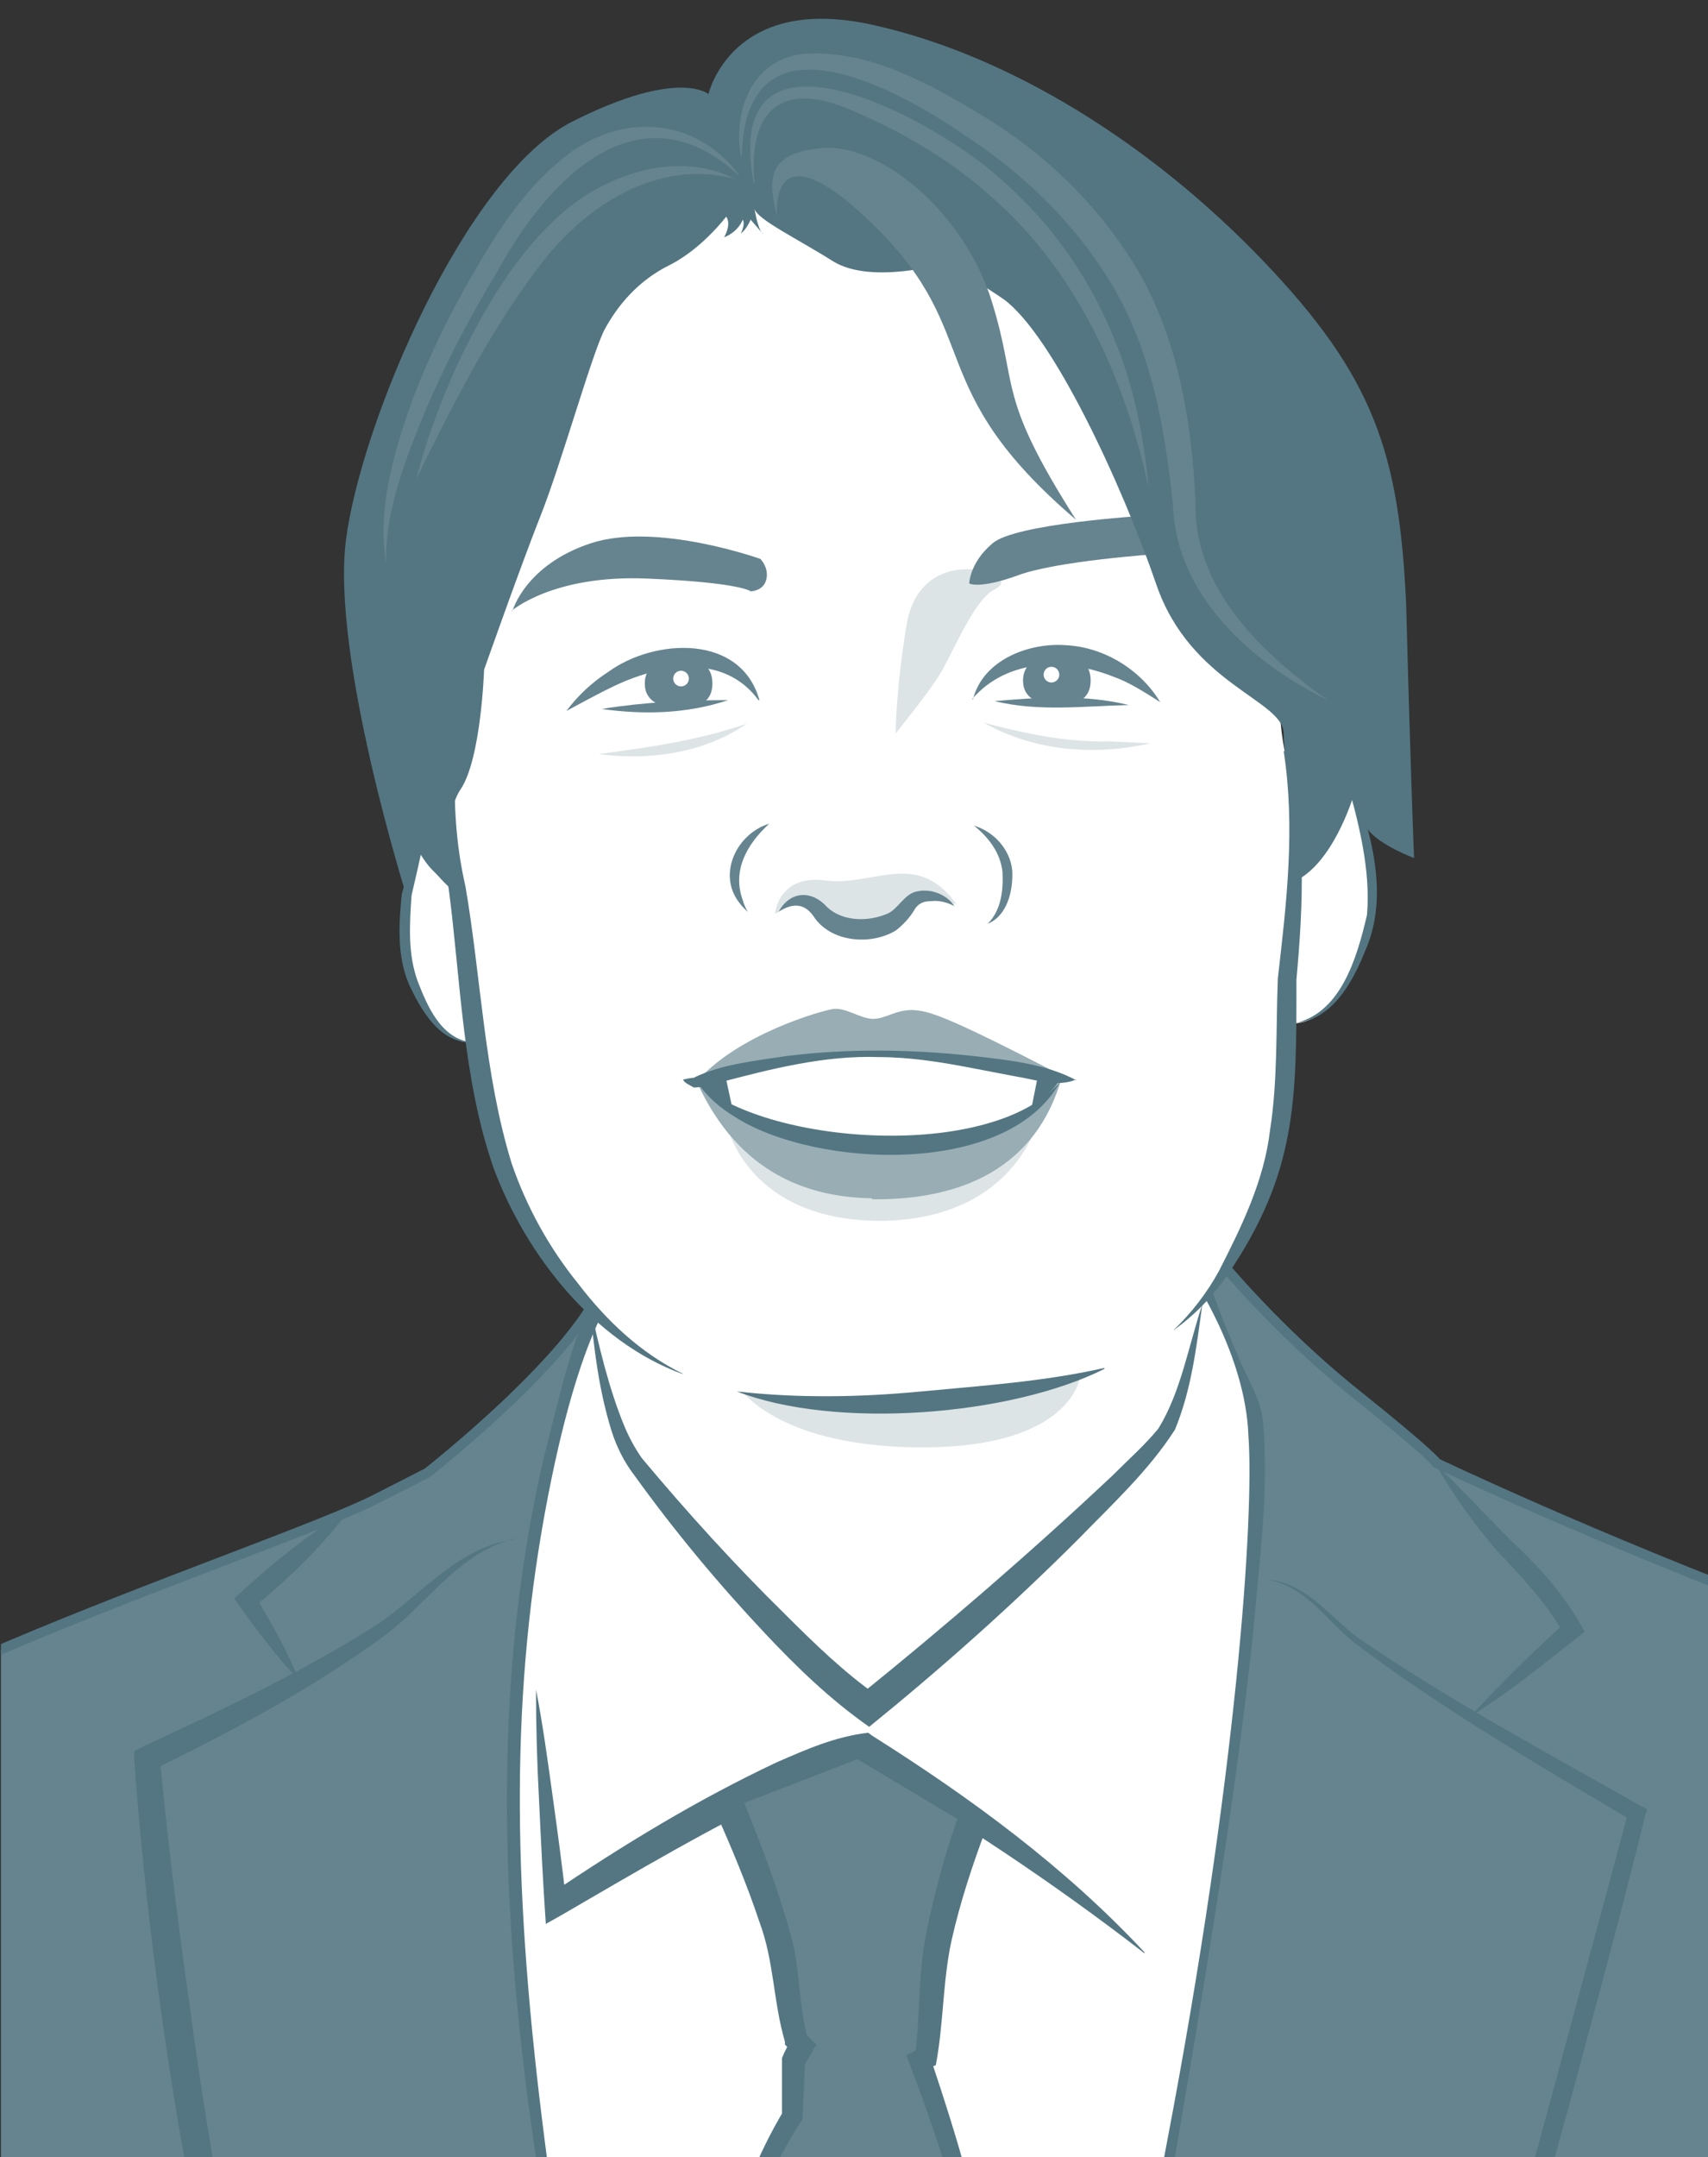 <?xml version="1.0" encoding="UTF-8"?>
<svg id="_レイヤー_2" xmlns="http://www.w3.org/2000/svg" version="1.1" xmlns:xlink="http://www.w3.org/1999/xlink" viewBox="0 0 174.3 220">
  <rect x="0" y="0" width="174.3" height="220" fill="#333333" stroke="none"/>
  <!-- Generator: Adobe Illustrator 29.7.1, SVG Export Plug-In . SVG Version: 2.1.1 Build 8)  -->
  <defs>
    <style>
      .st0 {
        fill: #65848f;
      }

      .st1 {
        stroke: #537682;
        stroke-miterlimit: 10;
      }

      .st1, .st2 {
        fill: none;
      }

      .st3 {
        fill: #537682;
      }

      .st4 {
        fill: #fff;
      }

      .st5 {
        fill: #dde4e6;
      }

      .st6 {
        fill: #98adb4;
      }

      .st7 {
        clip-path: url(#clippath);
      }
    </style>
    <clipPath id="clippath">
      <rect class="st2" x=".1" width="175" height="220"/>
    </clipPath>
  </defs>
  <g id="_レイヤー_1-2">
    <g class="st7">
      <g>
        <path class="st0" d="M-17.8,275.8s-6.9-25.6-7.3-59.3,6.9-37.6,6.9-37.6c0,0,3.9-4.6,19-11,15.1-6.4,32.2-12.3,37.5-15l5.3-2.7s14.7-11.5,17.9-19.1,63-2.5,63-2.5c0,0,5.8,7.1,13.8,13.5s8.3,7.1,8.3,7.1c0,0,15.9,7.6,36.4,15.3s27.6,16.1,27.6,16.1c0,0,5.8,5.8,7.7,20.7s7.7,18.7,8.3,32.9-1.5,41.5-1.5,41.5H-17.8Z"/>
        <path class="st1" d="M-17.8,275.8s-6.9-25.6-7.3-59.3,6.9-37.6,6.9-37.6c0,0,3.9-4.6,19-11,15.1-6.4,32.2-12.3,37.5-15l5.3-2.7s14.7-11.5,17.9-19.1,63-2.5,63-2.5c0,0,5.8,7.1,13.8,13.5s8.3,7.1,8.3,7.1c0,0,15.9,7.6,36.4,15.3s27.6,16.1,27.6,16.1c0,0,5.8,5.8,7.7,20.7s7.7,18.7,8.3,32.9-1.5,41.5-1.5,41.5H-17.8Z"/>
        <path class="st3" d="M65.2,278c-3.6-17.1-6.8-34.3-9.5-51.6-4.3-25.9-6.2-52.8,0-78.6,1.4-5.4,2.6-11,5-16,4.7-7.1,14.4-7.7,22-8.1,13.5-.2,26.9,2.2,40,5.2,1.1,3.1,2.3,6.3,3.6,9.3.9,2.3,2.4,4.4,2.6,6.9.6,7.1-.4,14.2-1,21.2-1.3,12.4-3.2,24.7-5.2,37-4,24.6-8.6,49.1-13.8,73.4,2.1-12.3,4.2-24.5,6.1-36.8,3.9-24.5,7.8-49.2,10.3-73.9.6-6.8,1.5-13.8.9-20.6-.1-.7-.2-1.2-.4-1.8-2.1-4.2-3.9-8.6-5.5-13l1,.9c-12.6-2.9-25.6-5-38.6-4.9-6.7.3-15.6.7-19.7,6.6-2.2,4.8-3.4,10.1-4.7,15.2-6.2,25.5-4.9,52-1.1,77.7,2.3,17.3,5.1,34.6,7.9,51.8h0Z"/>
        <path class="st4" d="M65.2,278s-6.4-34.7-9.6-59.6-3.6-44.4,0-64.1,7.8-23.3,7.8-23.3l58.2-.9s5.5,8,5.8,16.3c.6,8.3-1.2,34.8-8.3,72s-10.2,58.4-10.2,58.4l-43.7,1.2h0Z"/>
        <path class="st4" d="M75.1,18.9c24.7-2.9,43.8,6.5,51.6,22.9,7.6,16.4,2.3,24.3,4.4,34.8,2.1,10.5.8,16.8.4,22.2s.6,16.5-3,24c-3.5,7.5-6.9,16.2-24,19-17,2.7-33.7,2.7-43.5-7.5s-11.4-19-12.5-28.2-2-15.6-2-15.6c0,0-2.5-10.2,1.3-22.8,0,0,1.3-20,7.9-30.4s19.4-18.4,19.4-18.4h0Z"/>
        <path class="st5" d="M75.8,141.9s7.7,2.6,18.4,1.4,16-2.8,16-2.8c0,0-.9,7-15.7,7.1s-18.8-5.8-18.8-5.8h0Z"/>
        <g>
          <path class="st4" d="M131.8,104.4c4-.2,6.2-4.2,7.9-9.6s-2.1-15.8-2.1-15.8l-6.1-1.5"/>
          <path class="st3" d="M131.8,104.4c5-.8,6.7-6.8,7.7-11.1.4-4.7-.9-9.6-2.2-14.2l.2.2c-2-.6-4-1.2-6-1.8,2.1.4,4.1.8,6.1,1.2.2,0,.1,0,.2.2,2,5.7,4.1,12.3,1.5,18.1-1.3,3.3-3.6,7.4-7.6,7.3h0Z"/>
        </g>
        <g>
          <path class="st4" d="M48,106.3c-3.3.1-5.9-5.3-6.4-8.1s0-7,0-7l1.3-5s1.5,2.9,3.6,4.4"/>
          <path class="st3" d="M48,106.3c-3.2,0-5.1-3.4-6.3-6-1.2-2.9-1-6.1-.7-9.1.5-1.9,1.1-3.9,1.7-5.8.9,1.9,2,3.9,3.7,5.3-.8-.5-1.5-1.2-2.2-1.9-.7-.7-1.2-1.5-1.7-2.4h.6c-.3,1.5-.8,3.6-1.1,4.9-.2,2.9-.4,5.9.6,8.7,1,2.6,2.4,5.9,5.5,6.3h0Z"/>
        </g>
        <path class="st3" d="M69.6,140.1c-9-3.3-15.9-12.1-19.2-20.9-3.2-9.1-3.4-19.4-4.6-28.5-1.4-7.7-.5-15.7,2.1-23-1.7,7.4-2.1,15.3-.4,22.7,1.6,9.3,1.9,19.1,4.7,28.2,1.5,4.4,3.8,8.6,6.8,12.3,2.9,3.8,6.4,7.1,10.7,9.2h0Z"/>
        <path class="st3" d="M112.7,139.6c-9.6,4.8-27.4,6.2-37.5,2.3,6.3.7,12.5.6,18.8,0,6.3-.6,12.5-1,18.7-2.4h0Z"/>
        <path class="st3" d="M131.1,76.6c2.3,7.5,1.9,15.6,1.2,23.3,0,12.2.1,19.7-7.1,30.2-1.5,2.2-3.4,4.1-5.5,5.6,1.9-1.8,3.5-3.9,4.7-6.1,2.3-4.5,4.6-9.2,5.2-14.3.8-5.1.6-10.3.8-15.5.9-7.8,1.8-15.4.6-23.2h0Z"/>
        <path class="st5" d="M99.5,58.1s-5.9-1-7,5.7-1.1,11-1.1,11c0,0,2.6-3.2,4.1-5.4,1.6-2.3,3.7-8.1,6-9.3,2.3-1.2-2-1.9-2-1.9h0Z"/>
        <path class="st5" d="M74.2,114.8s2.1,9.9,16.1,9.7c14-.4,15.9-11.1,15.9-11.1,0,0-32,1.4-32,1.4Z"/>
        <path class="st0" d="M98.9,59.6s0-2.2,2.4-4.2c2.3-2,15.4-2.8,15.4-2.8l1.4,3.9s-10.4.7-14.3,2.2c-3.9,1.4-4.9.8-4.9.8h0Z"/>
        <path class="st0" d="M52.2,62.3s4.2-3.7,13.8-3.3,10.6,1.3,10.6,1.3c0,0,1.3,0,1.6-1.2.3-1.2-.6-2.1-.6-2.1,0,0-10.6-3.8-17.3-1.6s-8,6.9-8,6.9h0Z"/>
        <path class="st5" d="M79.1,93.1s.4-4,5.2-3.3c4.8.6,9.3-3.2,13.3,2.4-2.2-.5-4.5-1.4-6.8,2.1-5.2,1.8-7.1-2-8-2.4s-3.7,1.3-3.7,1.3h0Z"/>
        <path class="st3" d="M77,21.3c.4,2.4.9,2.6.9,2.6l-1.3-1.5s-.4,1-1,1.4c.5-1,.2-1.4.2-1.4,0,0-.4,1.2-1.9,1.8.8-1.5.2-2.1.2-2.1,0,0-2.4,3.2-5.7,4.9-3.3,1.6-5.4,4.2-6.7,6.6-1.3,2.5-4.4,13.6-6.5,18.9s-5.8,15.8-5.8,15.8c0,0-.3,9.1-2.4,12.2-2.2,3.2-.3,10.7-.3,10.7,0,0-2.5-1.8-3.9-4.8-1.2,4.6-1.3,5-1.3,5,0,0-7.7-24.4-6.2-36.3s12.2-37.2,23.1-42.7,13.9-2.8,13.9-2.8c0,0,2.3-10.2,16.6-7.1,14.2,3.1,28.7,12.3,40,24.1,11.3,11.8,13.9,19.6,14.6,35.1.4,15.6.8,25.8.8,25.8,0,0-3.5-1.3-4.7-2.9-1.2-1.4-1.4-3.7-1.4-3.7,0,0-1.8,6.3-5.4,8.6-.3-8.1-1.8-11.3-1.8-14.7s-9.5-5-13-15.2-10.6-25.5-15.6-29.1c-5-3.4-6.2-3.6-6.2-3.6,0,0-7.2,2.1-11.1-.2-3.8-2.4-7.8-4.3-8.1-5.4h0Z"/>
        <path class="st0" d="M79.3,22s-1-9.8,10.1,1.2c11.1,11,4.6,16.3,20.4,29.8-8.2-12.9-5.8-13.3-8.6-22.3s-11.3-16.1-17.3-15.6-5.4,3.6-4.6,7Z"/>
        <path class="st0" d="M75.6,15.9c-.8-4.5,1.1-9.8,6.3-10.4,6.8-.5,13.1,3.1,18.7,6.5,5.7,3.5,10.7,8.2,14.4,13.8,5,7.4,6.6,16.6,7,25.4-.2,8.8,6.7,15.4,13.5,20.2-7.8-3.8-15.5-10.7-15.8-19.9-.9-8.5-2.4-16.9-7.2-24-3.4-5.2-8.1-9.7-13.3-13.2-7.4-5.2-23.2-14-23.5,1.7h0Z"/>
        <path class="st0" d="M76.9,18.6c-3.4-18.5,19.1-6.2,25.6,0,5,4.4,8.9,10.1,11.3,16.2,1.9,4.6,3,10,3.4,14.9-2.4-11.2-7.4-22.1-16-29.6-4.2-3.8-9.2-6.7-14.4-8.9-7-3-10.5,0-9.8,7.5h0Z"/>
        <path class="st0" d="M75.4,17.9c-10.2-9.4-19.5.4-24.6,9.7-2.8,4.6-5.3,9.4-7.4,14.3-2,4.9-4.1,10.1-4,15.5-.9-5.4.7-11,2.5-16.1,1.9-5.2,4.4-10.1,7.2-14.8,2.1-3.5,4.5-7.1,7.7-9.8,5.7-5.2,13.8-5.2,18.6,1.1h0Z"/>
        <path class="st0" d="M75.2,18.3c-8.2-2.3-15.9,2.9-20.5,9.3-4.9,6.5-8.6,13.9-12.2,21.2,1-4,2.5-7.9,4.2-11.7,2.7-5.6,5.9-11.2,10.7-15.4,4.7-4.1,12-6.4,17.7-3.4h0Z"/>
        <path class="st0" d="M99.3,71.3c1-4,5.7-5.8,9.5-5.5,3.9.2,7.6,2.5,9.6,5.8-1.6-1-3.1-2-4.8-2.6-4.8-1.9-10.8-1.9-14.4,2.3h0Z"/>
        <path class="st0" d="M77.4,71.4c-3.5-4.8-9.9-3.7-14.6-1.5-1.7.8-3.3,1.7-5,2.6,1.2-1.6,2.6-2.9,4.3-4,4.7-3.4,13.5-3.9,15.4,2.9h0Z"/>
        <path class="st0" d="M72.7,69.7c0,1.9-1.4,2.5-3.3,2.5s-3.6-.6-3.6-2.5,1.7-2.6,3.6-2.6,3.3.7,3.3,2.6h0Z"/>
        <path class="st0" d="M111.3,69.4c0,1.9-1.4,2.5-3.3,2.5s-3.6-.6-3.6-2.5,1.7-2.6,3.6-2.6,3.3.7,3.3,2.6h0Z"/>
        <path class="st0" d="M61.4,72.3c4.3-.7,8.6-.9,12.9-.9-4.2,1.4-8.6,1.5-12.9.9h0Z"/>
        <path class="st0" d="M101.5,71.5c4.6-.4,9.2-.7,13.7.4-4.6.1-9.2.7-13.7-.4h0Z"/>
        <path class="st0" d="M78.5,84c-2.3,2.1-3.8,4.8-2.7,7.8.1.4.3.8.5,1.2-.3-.3-.7-.7-.9-1-2.2-2.9-.2-7,3.1-8h0Z"/>
        <path class="st0" d="M99.4,84.2c2,.6,3.7,2.4,3.9,4.6.1,2-.5,4.6-2.5,5.4,1.4-1.4,1.6-3.5,1.5-5.3-.2-1.9-1.4-3.5-2.9-4.7h0Z"/>
        <path class="st0" d="M79.5,92.9c1.2-2.1,3.4-2.1,4.9-.4,1.6,1.5,4.2,1.5,6.1.7,1.1-.4,1.8-2.1,3.1-2.3,1.4-.3,3,.3,3.8,1.5-.8-.4-1.6-.6-2.4-.5-.7,0-1.3.2-1.7.9-.4.7-1.1,1.5-1.9,2.1-2.5,1.5-6.4,1.2-8.2-1.2-1-1.6-2.2-1.7-3.8-.7h0Z"/>
        <path class="st6" d="M89,122.3c9,.1,16.8-3.1,19.4-12.6-12.2-6.3-13.6-6.6-15.3-6.7-1.8,0-2.7.9-4,.9s-2.8-1.2-4.1-1c-1.3.2-9.7,2.6-13.9,7.4,4.4,9.7,11.8,11.8,17.9,11.9Z"/>
        <path class="st4" d="M71.1,110.4s9.3-3.1,18.4-3,19,2.3,19,2.3c0,0-2.9,7.1-17.8,7s-19.6-6.4-19.6-6.4h0Z"/>
        <g>
          <path class="st3" d="M71.1,110.4s1,1.4,3.7,2.9l-.8-3.7c-1.8.5-2.9.8-2.9.8h0Z"/>
          <path class="st3" d="M108.5,109.8s-.9-.2-2.5-.5l-.7,3.5c2.1-1.2,3.2-3.1,3.2-3.1h0Z"/>
        </g>
        <path class="st3" d="M109.8,110.1c-2,.8-4.1,0-6-.3l-4.7-.9c-3.1-.6-6.3-1.1-9.4-1.1-5.5-.2-11,1.2-16.3,2.6-.8.2-1.7.5-2.6.5-.3-.2-.9-.4-1.1-.8.4-.1.9-.2,1.3-.2h-.2c2.9-1.4,6.2-1.7,9.4-2.2,6.4-.8,12.8-.7,19.2,0,3.5.4,7.4.8,10.5,2.5h0Z"/>
        <path class="st3" d="M108.4,109.9c-5,10.2-25.1,9.3-33.4,4-1.5-.9-2.9-2.1-3.8-3.5,7.4,6.6,31,8,37.3-.5h0Z"/>
        <path class="st3" d="M116.8,199.2c-9.3-7.2-19.1-13.7-29.3-19.6l.9.2c-2.6.4-5.4,1.7-7.9,2.8-7.7,3.6-15.8,8.4-23.2,12.7l-1.6.9c-.3-4.3-.5-8.6-.7-12.8-.2-3.7-.3-7.4-.3-11.1.7,3.6,1.2,7.3,1.7,10.9.5,3.6,1,7.3,1.4,10.9l-1.7-.9c7.4-5,15.1-9.7,23.2-13.5,3-1.3,5.9-2.6,9.3-3l.4.3c10,6.3,19.7,13.4,27.8,22.1h0Z"/>
        <path class="st0" d="M103.4,277.1s-1.6-34.5-3.1-44.1-6.4-22.8-6.4-22.8l.6-.3s.3-1.9.7-8.3,3.5-15.5,3.5-15.5l-11.2-6.7-13.2,5.1s5.2,11.6,5.7,16.2,1.2,7.4,1.2,7.4l.6.6-.7,1.4-.2,5.8s-3.9,5.6-6.9,16.8-7.7,45.8-7.7,45.8l37.2-1.3h0Z"/>
        <g>
          <path class="st3" d="M75.8,183.5c2,4.9,3.9,9.9,5.2,15,.6,3,.6,6.3,1.4,9.3l-.3-.5c.3.3.9.9,1.2,1.2-.2.4-.9,1.6-1.2,2.1v-.5c.1,0-.2,5.8-.2,5.8v.3l-.2.2c-5.8,9-8,19.8-10,30.2-2,10.6-3.8,21.2-5.4,31.9,1.3-10.7,2.8-21.4,4.4-32.1,1.7-10.7,3.6-21.7,9.3-31.2l-.2.5v-5.8c.1-.3.1-.2.2-.5l.7-1.4.2,1.3-.6-.6-.2-.2v-.3c-1.2-4.1-1.1-8.2-2.6-12.2-1.3-3.9-2.9-7.7-4.6-11.5l2.8-1.2h0Z"/>
          <path class="st3" d="M100.7,186.3c-1.4,3.7-2.7,7.6-3.6,11.6-.9,4.1-.8,8.5-1.6,12.7-.3.1-.8.4-1.1.5l.5-1.4c2.7,8.1,5.3,16.3,6.3,24.9,1.3,14.1,1.7,28.3,2.2,42.5-1-14.1-1.8-28.3-3.6-42.3-1.3-8.6-4.2-17-7.3-25.2.4-.2,1.1-.6,1.5-.8l-.6.8c.5-4.1.3-8.2,1.1-12.3.8-4.1,1.9-8.1,3.3-12.1l2.8,1.1h0Z"/>
        </g>
        <path class="st5" d="M61.1,76.9c5.2-.7,10.2-1.4,15.1-3.1-4.3,3-10,3.8-15.1,3.1h0Z"/>
        <path class="st5" d="M100.4,73.7c4.2,1.1,8.3,2,12.7,1.9l4.3.2c-5.7,1.3-11.9.8-17-2.1h0Z"/>
        <path class="st3" d="M60.2,133.1c.9,4.1,1.9,8.4,3.5,12.3.5,1.2,1.1,2.3,1.8,3.3,4.6,5.5,9.5,10.9,14.6,15.9,3,3,6.1,6,9.4,8.3h-1.8c8.8-7.1,17.5-14.6,25.8-22.4,1.6-1.6,3.3-3.1,4.7-4.8,2.3-3.7,3.1-8.5,4.5-12.7-.6,4.3-1.1,8.7-2.8,12.8-2.7,4.2-6.4,7.6-9.8,11.1-6.8,6.8-14,13.2-21.4,19.2-4-2.8-7.4-6.1-10.6-9.5-4.8-5.1-9.3-10.5-13.4-16.2-1-1.3-1.8-2.9-2.3-4.5-1.3-4.2-1.8-8.4-2.2-12.8h0Z"/>
        <path class="st3" d="M146.5,149.3c2.7,2.6,5.1,5.2,7.7,7.8,2.9,2.7,5.6,5.7,7.5,9.3-2,1.6-4,3.2-6,4.7-1.8,1.4-3.7,2.7-5.7,4,3.1-3.4,6.4-6.6,9.8-9.7l-.2,1.2c-1.8-3.1-4.2-5.7-6.7-8.3-2.4-2.8-4.6-5.8-6.4-9h0Z"/>
        <path class="st3" d="M129.5,161.1c3.9.4,6.3,3.9,9.2,6,9.2,6.3,19.1,11.6,28.8,17.1l.6.3-.2.6c-2,8.2-4.2,16.3-6.4,24.5-6.5,24.5-14.3,48.6-23.5,72.2,7.6-24.1,15.1-48.2,21.6-72.7l6.6-24.4.4,1c-9.6-5.7-19.4-11.4-28.3-18.1-2.9-2.3-5-5.8-8.9-6.5h0Z"/>
        <path class="st3" d="M35.4,154.3c-2.8,3.7-6.1,6.8-9.6,9.7l.2-1.3c1.7,2.8,3.3,5.6,4.5,8.6-1.2-1.2-2.2-2.4-3.2-3.7-1.2-1.5-2.3-3-3.4-4.6,3.6-3.3,7.3-6.4,11.5-8.9h0Z"/>
        <path class="st3" d="M52.5,156.9c-5.6,1.4-8.7,6.4-13,9.7-7.4,5.5-15.6,9.8-23.9,13.9l.7-1.3c.8,8.3,1.8,16.6,3,24.9,2.2,16.6,5.2,33,10.1,49.1,2.4,8,4.7,16.1,7.8,23.9-4-7.4-6.8-15.4-9.6-23.3-3.5-9.9-6.3-20.1-8.2-30.5-2.7-14.5-4.6-29.1-5.7-43.8v-.9c0,0,.7-.4.7-.4,8.2-3.8,16.5-7.7,24.2-12.6,4.5-3.1,8.2-7.8,13.8-8.6h0Z"/>
        <circle class="st4" cx="69.5" cy="69.2" r=".8"/>
        <circle class="st4" cx="107.3" cy="68.8" r=".8"/>
      </g>
    </g>
  </g>
</svg>